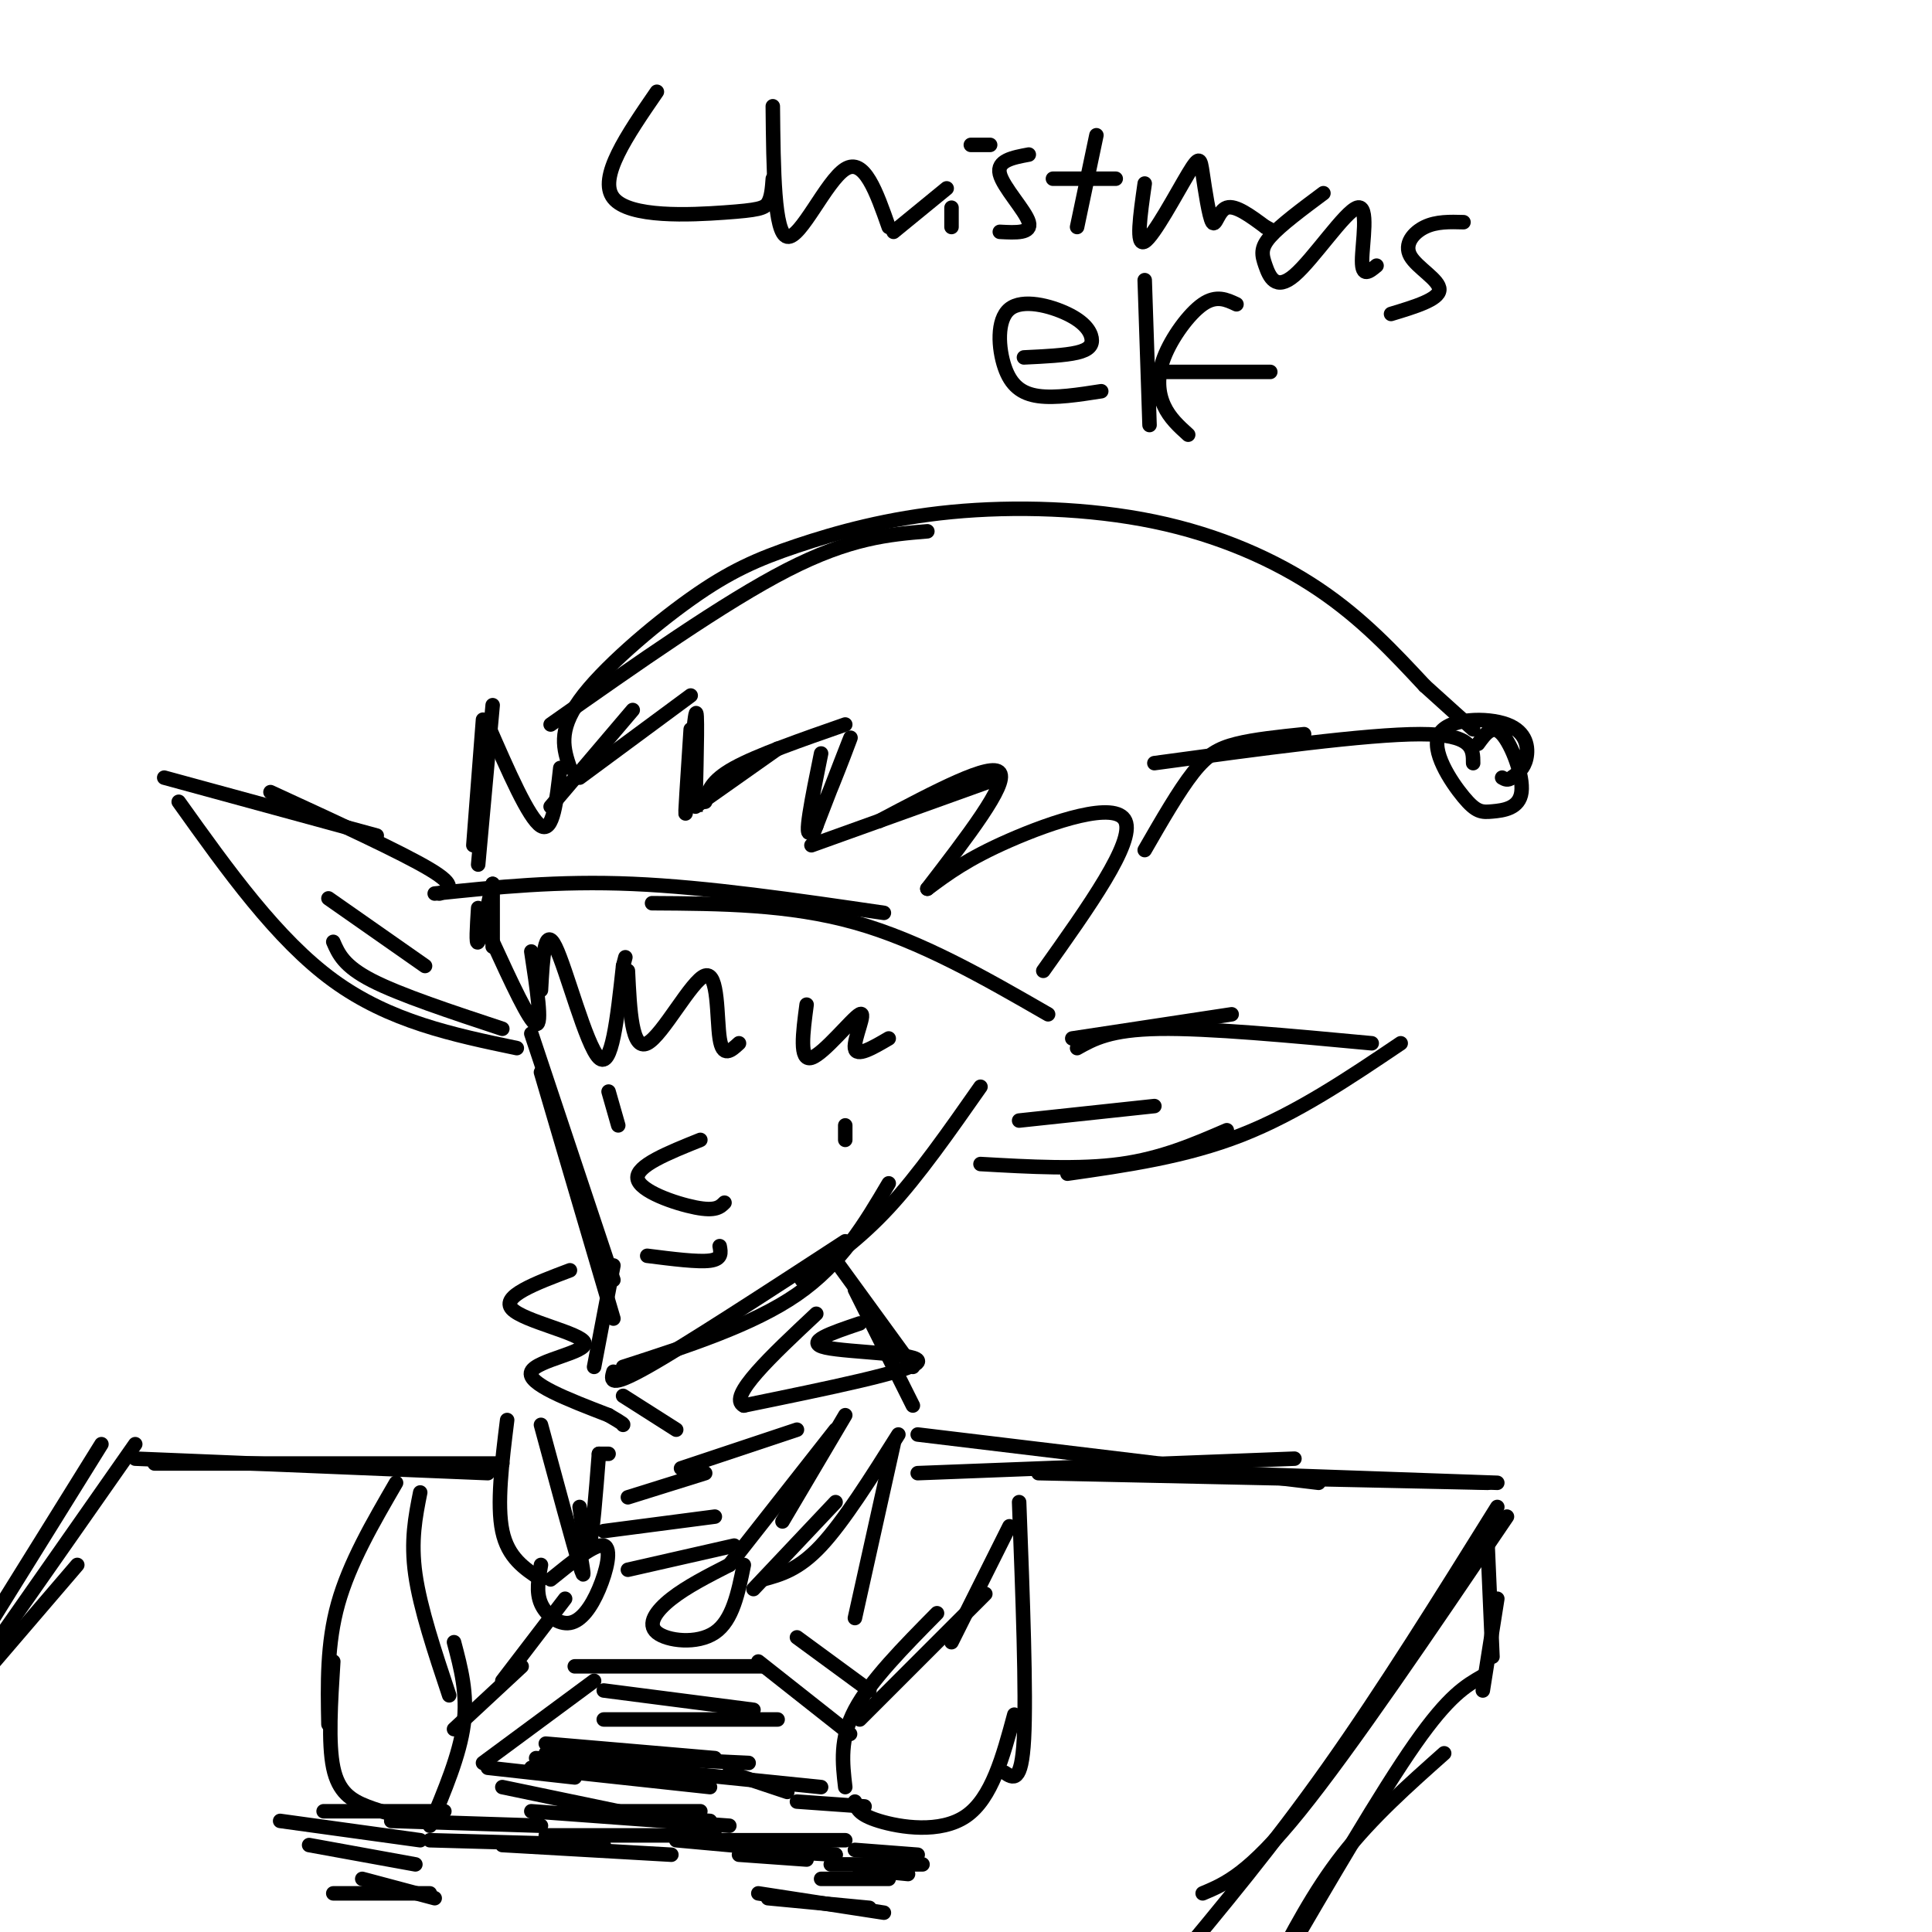 <svg viewBox='0 0 400 400' version='1.1' xmlns='http://www.w3.org/2000/svg' xmlns:xlink='http://www.w3.org/1999/xlink'><g fill='none' stroke='rgb(0,0,0)' stroke-width='3' stroke-linecap='round' stroke-linejoin='round'><path d='M100,149c0.000,0.000 -2.000,26.000 -2,26'/><path d='M102,146c0.000,0.000 -3.000,33.000 -3,33'/><path d='M101,150c4.250,9.750 8.500,19.500 11,21c2.500,1.500 3.250,-5.250 4,-12'/><path d='M114,167c0.000,0.000 17.000,-20.000 17,-20'/><path d='M120,161c0.000,0.000 23.000,-17.000 23,-17'/><path d='M143,151c-0.644,9.800 -1.289,19.600 -1,17c0.289,-2.600 1.511,-17.600 2,-20c0.489,-2.400 0.244,7.800 0,18'/><path d='M144,166c0.000,3.167 0.000,2.083 0,1'/><path d='M144,167c0.000,0.000 17.000,-12.000 17,-12'/><path d='M146,166c0.583,-2.167 1.167,-4.333 6,-7c4.833,-2.667 13.917,-5.833 23,-9'/><path d='M170,156c-1.889,9.267 -3.778,18.533 -2,16c1.778,-2.533 7.222,-16.867 8,-19c0.778,-2.133 -3.111,7.933 -7,18'/><path d='M169,171c-1.167,3.000 -0.583,1.500 0,0'/><path d='M168,175c0.000,0.000 39.000,-14.000 39,-14'/><path d='M182,170c11.667,-6.167 23.333,-12.333 25,-10c1.667,2.333 -6.667,13.167 -15,24'/><path d='M192,184c4.133,-3.089 8.267,-6.178 17,-10c8.733,-3.822 22.067,-8.378 24,-4c1.933,4.378 -7.533,17.689 -17,31'/><path d='M90,185c12.750,-1.333 25.500,-2.667 41,-2c15.500,0.667 33.750,3.333 52,6'/><path d='M135,187c14.167,0.083 28.333,0.167 42,4c13.667,3.833 26.833,11.417 40,19'/><path d='M114,150c18.000,-12.667 36.000,-25.333 49,-32c13.000,-6.667 21.000,-7.333 29,-8'/><path d='M118,159c-1.278,-3.817 -2.555,-7.634 2,-14c4.555,-6.366 14.943,-15.280 23,-21c8.057,-5.720 13.783,-8.245 22,-11c8.217,-2.755 18.924,-5.738 32,-7c13.076,-1.262 28.520,-0.801 42,2c13.480,2.801 24.994,7.943 34,14c9.006,6.057 15.503,13.028 22,20'/><path d='M295,142c5.333,4.833 7.667,6.917 10,9'/><path d='M305,158c0.000,-3.000 0.000,-6.000 -11,-6c-11.000,0.000 -33.000,3.000 -55,6'/><path d='M270,152c-5.133,0.533 -10.267,1.067 -14,2c-3.733,0.933 -6.067,2.267 -9,6c-2.933,3.733 -6.467,9.867 -10,16'/><path d='M306,154c1.509,-2.085 3.017,-4.169 5,-2c1.983,2.169 4.440,8.593 4,12c-0.440,3.407 -3.776,3.797 -6,4c-2.224,0.203 -3.336,0.217 -6,-3c-2.664,-3.217 -6.879,-9.666 -5,-13c1.879,-3.334 9.852,-3.551 14,-2c4.148,1.551 4.471,4.872 4,7c-0.471,2.128 -1.735,3.064 -3,4'/><path d='M313,161c-0.833,0.667 -1.417,0.333 -2,0'/><path d='M110,214c0.000,0.000 17.000,51.000 17,51'/><path d='M112,222c0.000,0.000 15.000,51.000 15,51'/><path d='M127,262c0.000,0.000 -4.000,21.000 -4,21'/><path d='M127,284c-0.500,1.750 -1.000,3.500 7,-1c8.000,-4.500 24.500,-15.250 41,-26'/><path d='M129,283c13.417,-4.333 26.833,-8.667 36,-15c9.167,-6.333 14.083,-14.667 19,-23'/><path d='M166,265c5.917,-4.167 11.833,-8.333 18,-15c6.167,-6.667 12.583,-15.833 19,-25'/><path d='M222,215c0.000,0.000 33.000,-5.000 33,-5'/><path d='M223,217c3.417,-1.917 6.833,-3.833 17,-4c10.167,-0.167 27.083,1.417 44,3'/><path d='M290,216c-10.750,7.250 -21.500,14.500 -33,19c-11.500,4.500 -23.750,6.250 -36,8'/><path d='M254,234c-6.750,2.917 -13.500,5.833 -22,7c-8.500,1.167 -18.750,0.583 -29,0'/><path d='M211,232c0.000,0.000 28.000,-3.000 28,-3'/><path d='M91,185c1.917,-0.750 3.833,-1.500 -2,-5c-5.833,-3.500 -19.417,-9.750 -33,-16'/><path d='M78,173c0.000,0.000 -44.000,-12.000 -44,-12'/><path d='M37,166c10.167,14.250 20.333,28.500 32,37c11.667,8.500 24.833,11.250 38,14'/><path d='M69,195c1.083,2.500 2.167,5.000 8,8c5.833,3.000 16.417,6.500 27,10'/><path d='M68,186c0.000,0.000 20.000,14.000 20,14'/><path d='M99,188c-0.250,3.917 -0.500,7.833 0,7c0.500,-0.833 1.750,-6.417 3,-12'/><path d='M102,183c0.000,0.000 0.000,13.000 0,13'/><path d='M102,195c3.833,8.333 7.667,16.667 9,17c1.333,0.333 0.167,-7.333 -1,-15'/><path d='M112,205c0.378,-6.778 0.756,-13.556 3,-9c2.244,4.556 6.356,20.444 9,23c2.644,2.556 3.822,-8.222 5,-19'/><path d='M129,200c0.833,-3.167 0.417,-1.583 0,0'/><path d='M130,201c0.399,8.304 0.798,16.607 4,15c3.202,-1.607 9.208,-13.125 12,-14c2.792,-0.875 2.369,8.893 3,13c0.631,4.107 2.315,2.554 4,1'/><path d='M167,208c-0.780,5.887 -1.560,11.774 1,11c2.560,-0.774 8.458,-8.208 10,-9c1.542,-0.792 -1.274,5.060 -1,7c0.274,1.940 3.637,-0.030 7,-2'/><path d='M126,226c0.000,0.000 2.000,7.000 2,7'/><path d='M175,233c0.000,0.000 0.000,3.000 0,3'/><path d='M145,236c-6.689,2.689 -13.378,5.378 -13,8c0.378,2.622 7.822,5.178 12,6c4.178,0.822 5.089,-0.089 6,-1'/><path d='M134,260c5.250,0.667 10.500,1.333 13,1c2.500,-0.333 2.250,-1.667 2,-3'/><path d='M173,261c0.000,0.000 16.000,22.000 16,22'/><path d='M177,267c0.000,0.000 12.000,24.000 12,24'/><path d='M178,274c-5.867,1.978 -11.733,3.956 -7,5c4.733,1.044 20.067,1.156 19,3c-1.067,1.844 -18.533,5.422 -36,9'/><path d='M154,291c-3.500,-1.667 5.750,-10.333 15,-19'/><path d='M118,263c-7.190,2.714 -14.381,5.429 -12,8c2.381,2.571 14.333,5.000 15,7c0.667,2.000 -9.952,3.571 -11,6c-1.048,2.429 7.476,5.714 16,9'/><path d='M126,293c3.167,1.833 3.083,1.917 3,2'/><path d='M129,289c0.000,0.000 11.000,7.000 11,7'/><path d='M175,293c0.000,0.000 -13.000,22.000 -13,22'/><path d='M173,296c0.000,0.000 -22.000,28.000 -22,28'/><path d='M186,297c-5.667,9.000 -11.333,18.000 -16,23c-4.667,5.000 -8.333,6.000 -12,7'/><path d='M173,311c0.000,0.000 -17.000,18.000 -17,18'/><path d='M151,324c-4.411,2.250 -8.821,4.500 -12,7c-3.179,2.500 -5.125,5.250 -3,7c2.125,1.750 8.321,2.500 12,0c3.679,-2.500 4.839,-8.250 6,-14'/><path d='M112,295c3.333,12.333 6.667,24.667 8,29c1.333,4.333 0.667,0.667 0,-3'/><path d='M105,294c-1.083,8.750 -2.167,17.500 -1,23c1.167,5.500 4.583,7.750 8,10'/><path d='M114,327c4.628,-3.746 9.257,-7.493 11,-7c1.743,0.493 0.601,5.225 -1,9c-1.601,3.775 -3.662,6.593 -6,7c-2.338,0.407 -4.954,-1.598 -6,-4c-1.046,-2.402 -0.523,-5.201 0,-8'/><path d='M126,301c0.000,0.000 -2.000,0.000 -2,0'/><path d='M124,301c-0.667,8.583 -1.333,17.167 -2,19c-0.667,1.833 -1.333,-3.083 -2,-8'/><path d='M185,299c0.000,0.000 -8.000,36.000 -8,36'/><path d='M165,339c0.000,0.000 15.000,11.000 15,11'/><path d='M157,344c0.000,0.000 19.000,15.000 19,15'/><path d='M175,370c-0.583,-5.000 -1.167,-10.000 2,-16c3.167,-6.000 10.083,-13.000 17,-20'/><path d='M178,356c0.000,0.000 26.000,-26.000 26,-26'/><path d='M197,340c0.000,0.000 12.000,-24.000 12,-24'/><path d='M211,311c0.750,19.833 1.500,39.667 1,49c-0.500,9.333 -2.250,8.167 -4,7'/><path d='M210,355c-2.333,8.667 -4.667,17.333 -10,21c-5.333,3.667 -13.667,2.333 -18,1c-4.333,-1.333 -4.667,-2.667 -5,-4'/><path d='M125,350c0.000,0.000 31.000,4.000 31,4'/><path d='M108,345c0.000,0.000 -14.000,13.000 -14,13'/><path d='M123,348c0.000,0.000 -23.000,17.000 -23,17'/><path d='M89,378c3.083,-7.333 6.167,-14.667 7,-21c0.833,-6.333 -0.583,-11.667 -2,-17'/><path d='M93,351c-3.000,-9.000 -6.000,-18.000 -7,-25c-1.000,-7.000 0.000,-12.000 1,-17'/><path d='M82,307c-4.833,8.333 -9.667,16.667 -12,25c-2.333,8.333 -2.167,16.667 -2,25'/><path d='M69,344c-0.533,8.467 -1.067,16.933 0,22c1.067,5.067 3.733,6.733 7,8c3.267,1.267 7.133,2.133 11,3'/><path d='M104,348c0.000,0.000 13.000,-17.000 13,-17'/><path d='M130,310c0.000,0.000 16.000,-5.000 16,-5'/><path d='M125,317c0.000,0.000 23.000,-3.000 23,-3'/><path d='M130,325c0.000,0.000 22.000,-5.000 22,-5'/><path d='M141,304c0.000,0.000 24.000,-8.000 24,-8'/><path d='M119,345c0.000,0.000 39.000,0.000 39,0'/><path d='M136,19c-6.143,8.929 -12.286,17.857 -9,22c3.286,4.143 16.000,3.500 23,3c7.000,-0.500 8.286,-0.857 9,-2c0.714,-1.143 0.857,-3.071 1,-5'/><path d='M160,22c0.133,13.222 0.267,26.444 3,27c2.733,0.556 8.067,-11.556 12,-14c3.933,-2.444 6.467,4.778 9,12'/><path d='M185,48c0.000,0.000 11.000,-9.000 11,-9'/><path d='M197,43c0.000,0.000 0.000,4.000 0,4'/><path d='M201,30c0.000,0.000 4.000,0.000 4,0'/><path d='M213,32c-3.333,0.622 -6.667,1.244 -6,4c0.667,2.756 5.333,7.644 6,10c0.667,2.356 -2.667,2.178 -6,2'/><path d='M227,28c0.000,0.000 -4.000,19.000 -4,19'/><path d='M218,37c0.000,0.000 13.000,0.000 13,0'/><path d='M237,38c-0.941,6.568 -1.883,13.136 0,12c1.883,-1.136 6.590,-9.976 9,-14c2.410,-4.024 2.522,-3.233 3,0c0.478,3.233 1.321,8.909 2,10c0.679,1.091 1.194,-2.403 3,-3c1.806,-0.597 4.903,1.701 8,4'/><path d='M262,47c1.333,0.667 0.667,0.333 0,0'/><path d='M274,40c-4.459,3.322 -8.917,6.644 -11,9c-2.083,2.356 -1.790,3.747 -1,6c0.790,2.253 2.078,5.367 6,2c3.922,-3.367 10.479,-13.214 13,-14c2.521,-0.786 1.006,7.490 1,11c-0.006,3.510 1.497,2.255 3,1'/><path d='M303,46c-2.804,-0.077 -5.607,-0.155 -8,1c-2.393,1.155 -4.375,3.542 -3,6c1.375,2.458 6.107,4.988 6,7c-0.107,2.012 -5.054,3.506 -10,5'/><path d='M212,74c4.251,-0.204 8.501,-0.408 11,-1c2.499,-0.592 3.246,-1.572 3,-3c-0.246,-1.428 -1.486,-3.302 -5,-5c-3.514,-1.698 -9.303,-3.218 -12,-1c-2.697,2.218 -2.303,8.174 -1,12c1.303,3.826 3.515,5.522 7,6c3.485,0.478 8.242,-0.261 13,-1'/><path d='M237,58c0.000,0.000 1.000,30.000 1,30'/><path d='M256,63c-2.083,-0.982 -4.167,-1.964 -7,0c-2.833,1.964 -6.417,6.875 -8,11c-1.583,4.125 -1.167,7.464 0,10c1.167,2.536 3.083,4.268 5,6'/><path d='M238,77c0.000,0.000 25.000,0.000 25,0'/><path d='M32,303c0.000,0.000 72.000,0.000 72,0'/><path d='M28,302c0.000,0.000 73.000,3.000 73,3'/><path d='M190,297c0.000,0.000 83.000,10.000 83,10'/><path d='M190,305c0.000,0.000 78.000,-3.000 78,-3'/><path d='M215,305c0.000,0.000 93.000,2.000 93,2'/><path d='M253,305c0.000,0.000 57.000,2.000 57,2'/><path d='M312,314c-16.250,24.000 -32.500,48.000 -43,61c-10.500,13.000 -15.250,15.000 -20,17'/><path d='M310,312c-11.833,19.000 -23.667,38.000 -35,54c-11.333,16.000 -22.167,29.000 -33,42'/><path d='M308,320c0.000,0.000 1.000,23.000 1,23'/><path d='M310,331c0.000,0.000 -3.000,19.000 -3,19'/><path d='M307,347c-3.500,2.000 -7.000,4.000 -14,14c-7.000,10.000 -17.500,28.000 -28,46'/><path d='M299,363c-7.500,6.667 -15.000,13.333 -21,21c-6.000,7.667 -10.500,16.333 -15,25'/><path d='M21,299c0.000,0.000 -23.000,37.000 -23,37'/><path d='M28,299c0.000,0.000 -35.000,50.000 -35,50'/><path d='M16,324c0.000,0.000 -18.000,21.000 -18,21'/><path d='M125,356c0.000,0.000 36.000,0.000 36,0'/><path d='M113,361c0.000,0.000 35.000,3.000 35,3'/><path d='M111,364c0.000,0.000 59.000,6.000 59,6'/><path d='M113,363c0.000,0.000 42.000,2.000 42,2'/><path d='M110,366c0.000,0.000 37.000,4.000 37,4'/><path d='M110,375c0.000,0.000 41.000,3.000 41,3'/><path d='M113,380c0.000,0.000 35.000,0.000 35,0'/><path d='M104,382c0.000,0.000 35.000,2.000 35,2'/><path d='M89,381c0.000,0.000 36.000,1.000 36,1'/><path d='M81,377c0.000,0.000 31.000,1.000 31,1'/><path d='M67,375c0.000,0.000 25.000,0.000 25,0'/><path d='M58,377c0.000,0.000 29.000,4.000 29,4'/><path d='M64,382c0.000,0.000 22.000,4.000 22,4'/><path d='M75,389c0.000,0.000 15.000,4.000 15,4'/><path d='M69,392c0.000,0.000 20.000,0.000 20,0'/><path d='M172,386c0.000,0.000 19.000,0.000 19,0'/><path d='M140,381c0.000,0.000 33.000,3.000 33,3'/><path d='M149,381c0.000,0.000 26.000,0.000 26,0'/><path d='M125,375c0.000,0.000 20.000,0.000 20,0'/><path d='M101,366c0.000,0.000 18.000,2.000 18,2'/><path d='M104,370c0.000,0.000 24.000,5.000 24,5'/><path d='M117,375c0.000,0.000 30.000,2.000 30,2'/><path d='M165,373c0.000,0.000 14.000,1.000 14,1'/><path d='M177,383c0.000,0.000 13.000,1.000 13,1'/><path d='M178,387c0.000,0.000 10.000,1.000 10,1'/><path d='M170,389c0.000,0.000 14.000,0.000 14,0'/><path d='M159,393c0.000,0.000 21.000,2.000 21,2'/><path d='M157,392c0.000,0.000 26.000,4.000 26,4'/><path d='M156,383c0.000,0.000 17.000,1.000 17,1'/><path d='M153,384c0.000,0.000 14.000,1.000 14,1'/><path d='M151,367c0.000,0.000 12.000,4.000 12,4'/></g>
</svg>